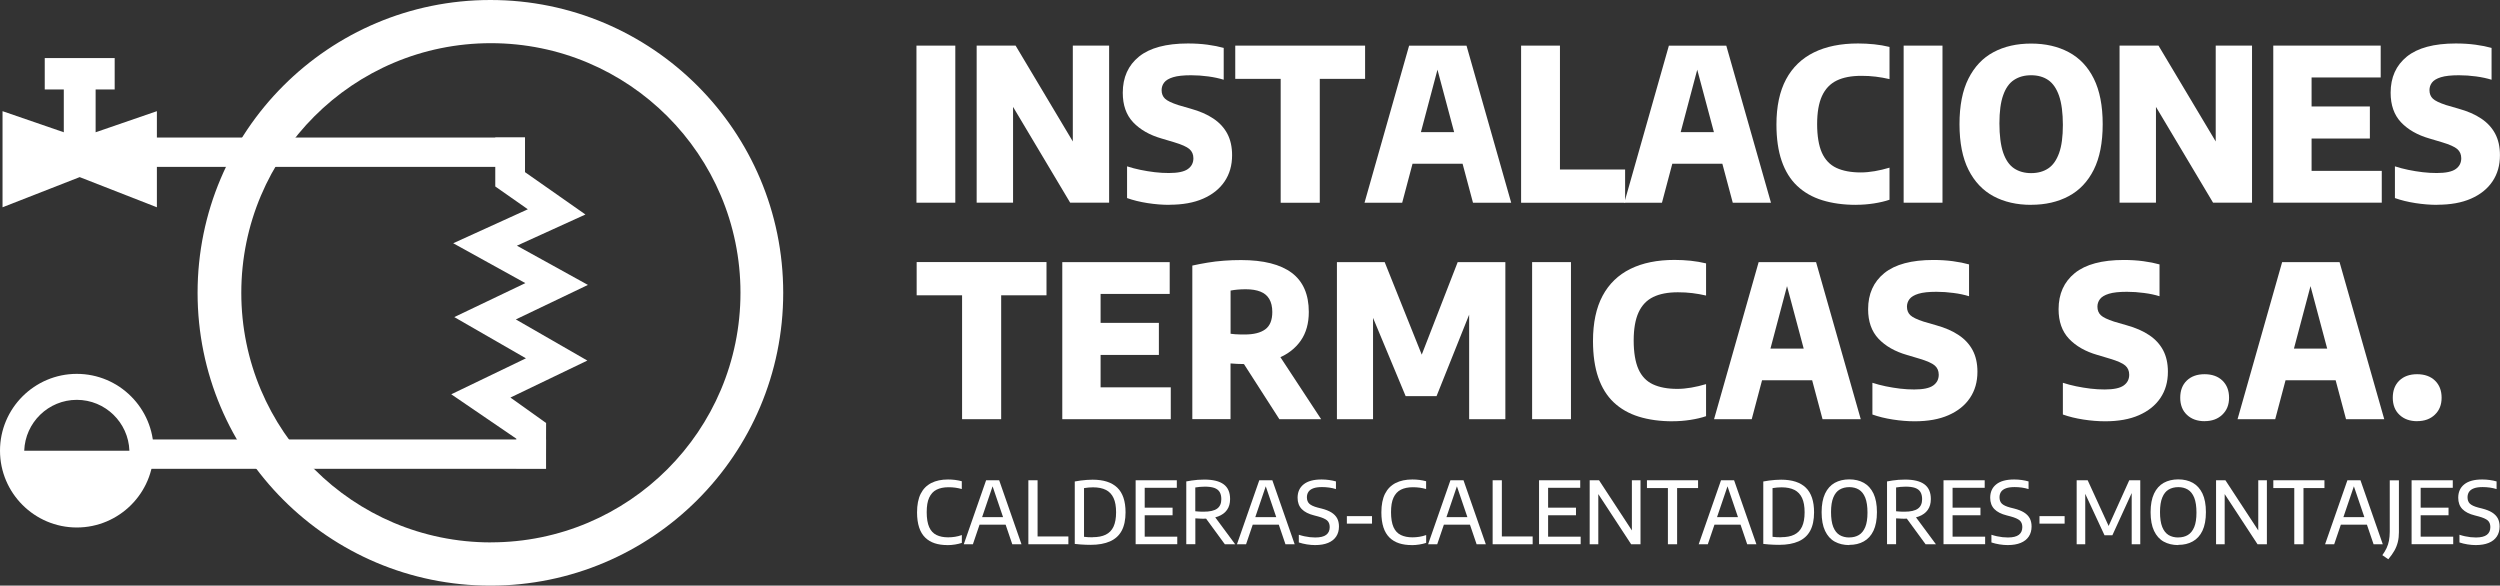 <svg xmlns="http://www.w3.org/2000/svg" id="uuid-2ea19da9-eae6-424b-ba87-61befed752f1" viewBox="0 0 512.95 120.15"><rect x="0" y="0" width="512.95" height="120.15" fill="#333333" stroke="none"/><defs><style>.uuid-5103a595-e2a2-4bc5-a1c9-fbe1e655a4cd{fill:#fff;}</style></defs><g id="uuid-75c7de24-8676-45d0-9c34-8dfe65c71eff"><path class="uuid-5103a595-e2a2-4bc5-a1c9-fbe1e655a4cd" d="M100.62,0c-33.18,0-60.08,26.9-60.08,60.08s26.9,60.08,60.08,60.08,60.08-26.9,60.08-60.08S133.8,0,100.62,0ZM100.72,111.29c-28.28,0-51.21-22.93-51.21-51.21S72.44,8.86,100.72,8.86s51.21,22.93,51.21,51.21-22.93,51.21-51.21,51.21Z"></path><path class="uuid-5103a595-e2a2-4bc5-a1c9-fbe1e655a4cd" d="M15.76,76.71c-8.69,0-15.76,7.07-15.76,15.76s7.07,15.76,15.76,15.76,15.76-7.07,15.76-15.76-7.07-15.76-15.76-15.76ZM15.76,82.04c5.83,0,10.59,4.65,10.79,10.44H4.97c.2-5.79,4.96-10.44,10.79-10.44Z"></path><path class="uuid-5103a595-e2a2-4bc5-a1c9-fbe1e655a4cd" d="M194.38,111.84c-.96,0-1.83-.12-2.59-.37s-1.42-.64-1.96-1.17-.96-1.22-1.24-2.07-.43-1.88-.43-3.09c0-1.56.25-2.84.75-3.83.5-.99,1.23-1.73,2.18-2.21.95-.48,2.09-.72,3.43-.72.5,0,.98.03,1.45.09.47.06.93.15,1.37.27v1.6c-.44-.12-.88-.22-1.33-.28-.45-.06-.91-.09-1.38-.09-.98,0-1.8.17-2.46.5-.67.33-1.17.88-1.52,1.63s-.51,1.75-.51,3,.17,2.3.51,3.06.84,1.29,1.5,1.61,1.45.48,2.39.48c.48,0,.94-.04,1.4-.11s.92-.19,1.41-.36v1.61c-.43.14-.89.25-1.39.33-.5.08-1.03.13-1.57.13Z"></path><path class="uuid-5103a595-e2a2-4bc5-a1c9-fbe1e655a4cd" d="M197.75,111.67l4.58-13.13h2.68l4.58,13.13h-1.89l-4.17-12.27h.26l-4.17,12.27h-1.86ZM200.37,107.65l.43-1.54h5.75l.42,1.54h-6.59Z"></path><path class="uuid-5103a595-e2a2-4bc5-a1c9-fbe1e655a4cd" d="M211,111.67v-13.13h1.89v11.53h6.32v1.6h-8.21Z"></path><path class="uuid-5103a595-e2a2-4bc5-a1c9-fbe1e655a4cd" d="M223.77,111.79c-.34,0-.68,0-1.03-.02-.35-.01-.71-.04-1.08-.06-.37-.03-.75-.06-1.14-.11v-12.81c.37-.08.77-.14,1.18-.19.41-.05.83-.1,1.25-.13.42-.03.83-.05,1.23-.05,2.24,0,3.92.54,5.06,1.63,1.13,1.09,1.7,2.78,1.7,5.06,0,1.55-.27,2.82-.8,3.8s-1.33,1.7-2.39,2.17-2.38.71-3.97.71ZM224.21,110.22c1.07,0,1.96-.17,2.67-.52.71-.35,1.24-.89,1.59-1.64.35-.75.53-1.74.53-2.95s-.17-2.18-.52-2.93-.87-1.31-1.57-1.66c-.7-.35-1.58-.53-2.63-.53-.3,0-.6.01-.92.04s-.63.07-.94.12v9.99c.28.04.57.06.86.08.29.01.6.02.94.02Z"></path><path class="uuid-5103a595-e2a2-4bc5-a1c9-fbe1e655a4cd" d="M233.01,111.67v-13.13h8.45v1.55h-6.59v10.02h6.68v1.55h-8.54ZM234.16,105.72v-1.55h6.43v1.55h-6.43Z"></path><path class="uuid-5103a595-e2a2-4bc5-a1c9-fbe1e655a4cd" d="M243.4,111.67v-12.89c.35-.07.73-.14,1.12-.19.39-.06.8-.11,1.23-.14s.88-.05,1.34-.05c1.77,0,3.1.32,3.98.97s1.32,1.65,1.32,3.02c0,.89-.21,1.64-.63,2.23-.42.6-1.04,1.05-1.84,1.35s-1.8.46-2.97.46c-.33,0-.62,0-.88-.03-.26-.02-.53-.03-.81-.04v5.3h-1.85ZM246.95,104.99c1.28,0,2.2-.21,2.78-.63.58-.42.86-1.07.86-1.95,0-.6-.12-1.09-.35-1.47-.23-.38-.6-.65-1.09-.83-.5-.17-1.14-.26-1.92-.26-.4,0-.75.02-1.06.05-.31.03-.62.07-.92.12v4.88c.21.02.4.03.58.05.18.01.35.02.53.03s.38,0,.59,0ZM251.31,111.67l-4.5-6.15h2.07l4.55,6.15h-2.11Z"></path><path class="uuid-5103a595-e2a2-4bc5-a1c9-fbe1e655a4cd" d="M253.8,111.67l4.58-13.13h2.68l4.58,13.13h-1.89l-4.17-12.27h.26l-4.17,12.27h-1.86ZM256.41,107.65l.43-1.54h5.75l.42,1.54h-6.59Z"></path><path class="uuid-5103a595-e2a2-4bc5-a1c9-fbe1e655a4cd" d="M269.85,111.84c-.55,0-1.12-.05-1.7-.14-.58-.09-1.14-.23-1.66-.4v-1.58c.37.12.75.23,1.13.31.39.08.78.14,1.16.19.38.04.74.06,1.09.06,1.02,0,1.77-.18,2.25-.55.48-.37.71-.9.71-1.59,0-.59-.18-1.04-.54-1.36-.36-.31-.98-.58-1.86-.82l-.8-.21c-1.12-.28-1.97-.71-2.54-1.3-.57-.59-.85-1.37-.85-2.32,0-1.17.41-2.09,1.24-2.75.83-.67,2.05-1,3.69-1,.53,0,1.05.04,1.56.11.51.07.97.17,1.38.29v1.57c-.44-.14-.9-.24-1.39-.31-.49-.07-.98-.1-1.47-.1-.73,0-1.33.08-1.78.25-.46.17-.79.41-1,.72s-.32.69-.32,1.12c0,.56.16,1,.48,1.31s.89.58,1.71.8l.8.2c.82.21,1.5.47,2.03.8.53.33.92.73,1.18,1.2.25.47.38,1.03.38,1.68,0,.8-.19,1.49-.57,2.06-.38.57-.93,1.01-1.66,1.31-.73.3-1.61.45-2.63.45Z"></path><path class="uuid-5103a595-e2a2-4bc5-a1c9-fbe1e655a4cd" d="M276.35,107.44v-1.54h5.16v1.54h-5.16Z"></path><path class="uuid-5103a595-e2a2-4bc5-a1c9-fbe1e655a4cd" d="M289.65,111.84c-.96,0-1.83-.12-2.59-.37s-1.42-.64-1.96-1.17-.96-1.22-1.24-2.07-.43-1.88-.43-3.09c0-1.56.25-2.84.75-3.83.5-.99,1.23-1.73,2.18-2.21.95-.48,2.09-.72,3.43-.72.5,0,.98.03,1.45.09.47.06.93.15,1.37.27v1.6c-.44-.12-.88-.22-1.33-.28-.45-.06-.91-.09-1.38-.09-.98,0-1.8.17-2.46.5-.67.33-1.17.88-1.52,1.63s-.51,1.75-.51,3,.17,2.3.51,3.06.84,1.29,1.5,1.61,1.45.48,2.39.48c.48,0,.94-.04,1.4-.11s.92-.19,1.41-.36v1.61c-.43.14-.89.25-1.39.33-.5.08-1.03.13-1.57.13Z"></path><path class="uuid-5103a595-e2a2-4bc5-a1c9-fbe1e655a4cd" d="M293.02,111.67l4.58-13.13h2.68l4.58,13.13h-1.89l-4.17-12.27h.26l-4.17,12.27h-1.86ZM295.63,107.65l.43-1.54h5.75l.42,1.54h-6.59Z"></path><path class="uuid-5103a595-e2a2-4bc5-a1c9-fbe1e655a4cd" d="M306.26,111.67v-13.13h1.89v11.53h6.32v1.6h-8.21Z"></path><path class="uuid-5103a595-e2a2-4bc5-a1c9-fbe1e655a4cd" d="M315.78,111.67v-13.13h8.45v1.55h-6.59v10.02h6.68v1.55h-8.54ZM316.93,105.72v-1.55h6.43v1.55h-6.43Z"></path><path class="uuid-5103a595-e2a2-4bc5-a1c9-fbe1e655a4cd" d="M326.17,111.67v-13.13h1.92l7.13,10.89h-.39v-10.89h1.77v13.13h-1.92l-7.13-10.89h.39v10.89h-1.77Z"></path><path class="uuid-5103a595-e2a2-4bc5-a1c9-fbe1e655a4cd" d="M342.22,111.67v-11.53h-4.3v-1.6h10.49v1.6h-4.3v11.53h-1.89Z"></path><path class="uuid-5103a595-e2a2-4bc5-a1c9-fbe1e655a4cd" d="M348.54,111.67l4.58-13.13h2.68l4.58,13.13h-1.89l-4.17-12.27h.26l-4.17,12.27h-1.86ZM351.16,107.65l.43-1.54h5.75l.42,1.54h-6.59Z"></path><path class="uuid-5103a595-e2a2-4bc5-a1c9-fbe1e655a4cd" d="M365.04,111.79c-.34,0-.68,0-1.03-.02-.35-.01-.71-.04-1.08-.06-.37-.03-.75-.06-1.14-.11v-12.81c.37-.08.77-.14,1.18-.19.41-.05.83-.1,1.25-.13.42-.03.83-.05,1.23-.05,2.24,0,3.92.54,5.06,1.63,1.13,1.09,1.7,2.78,1.7,5.06,0,1.55-.27,2.82-.8,3.8s-1.33,1.7-2.39,2.17-2.38.71-3.97.71ZM365.48,110.22c1.07,0,1.96-.17,2.67-.52.71-.35,1.24-.89,1.59-1.64.35-.75.53-1.74.53-2.95s-.17-2.18-.52-2.93-.87-1.31-1.57-1.66c-.7-.35-1.58-.53-2.63-.53-.3,0-.6.01-.92.04s-.63.07-.94.12v9.99c.28.04.57.06.86.08.29.01.6.02.94.02Z"></path><path class="uuid-5103a595-e2a2-4bc5-a1c9-fbe1e655a4cd" d="M379.44,111.84c-1.14,0-2.14-.24-2.99-.71-.85-.47-1.51-1.21-1.98-2.2s-.71-2.27-.71-3.83.24-2.84.71-3.83,1.13-1.72,1.98-2.2c.85-.47,1.85-.71,2.99-.71s2.14.24,2.98.71,1.51,1.21,1.98,2.19c.47.99.71,2.26.71,3.82s-.24,2.83-.71,3.82c-.47.99-1.14,1.72-1.99,2.19-.85.48-1.84.71-2.97.71ZM379.44,110.27c.76,0,1.42-.17,1.97-.5s.99-.88,1.3-1.62.46-1.74.46-2.98-.15-2.3-.46-3.06-.74-1.31-1.3-1.65-1.22-.51-1.97-.51-1.42.17-1.98.5-.99.87-1.3,1.62c-.31.75-.47,1.75-.47,2.99s.15,2.31.46,3.07.74,1.31,1.3,1.65c.56.33,1.22.5,1.98.5Z"></path><path class="uuid-5103a595-e2a2-4bc5-a1c9-fbe1e655a4cd" d="M387.18,111.67v-12.89c.35-.07.73-.14,1.12-.19.39-.06.8-.11,1.23-.14s.88-.05,1.34-.05c1.77,0,3.1.32,3.98.97s1.32,1.65,1.32,3.02c0,.89-.21,1.64-.63,2.23-.42.6-1.04,1.05-1.84,1.35s-1.8.46-2.97.46c-.33,0-.62,0-.88-.03-.26-.02-.53-.03-.81-.04v5.3h-1.85ZM390.74,104.99c1.28,0,2.2-.21,2.78-.63.58-.42.86-1.07.86-1.95,0-.6-.12-1.09-.35-1.47-.23-.38-.6-.65-1.09-.83-.5-.17-1.14-.26-1.92-.26-.4,0-.75.02-1.06.05-.31.03-.62.07-.92.12v4.88c.21.02.4.03.58.05.18.01.35.02.53.03s.38,0,.59,0ZM395.09,111.67l-4.5-6.15h2.07l4.55,6.15h-2.11Z"></path><path class="uuid-5103a595-e2a2-4bc5-a1c9-fbe1e655a4cd" d="M398.77,111.67v-13.13h8.45v1.55h-6.59v10.02h6.68v1.55h-8.54ZM399.92,105.72v-1.55h6.43v1.55h-6.43Z"></path><path class="uuid-5103a595-e2a2-4bc5-a1c9-fbe1e655a4cd" d="M411.96,111.84c-.55,0-1.12-.05-1.7-.14-.58-.09-1.14-.23-1.66-.4v-1.58c.37.12.75.23,1.13.31.39.08.78.14,1.16.19.38.04.74.06,1.09.06,1.02,0,1.77-.18,2.25-.55.48-.37.71-.9.71-1.59,0-.59-.18-1.04-.54-1.36-.36-.31-.98-.58-1.86-.82l-.8-.21c-1.12-.28-1.97-.71-2.54-1.3-.57-.59-.85-1.37-.85-2.32,0-1.17.41-2.09,1.24-2.75.83-.67,2.05-1,3.69-1,.53,0,1.05.04,1.56.11.51.07.97.17,1.38.29v1.57c-.44-.14-.9-.24-1.39-.31-.49-.07-.98-.1-1.47-.1-.73,0-1.33.08-1.78.25-.46.17-.79.41-1,.72s-.32.69-.32,1.12c0,.56.16,1,.48,1.31s.89.58,1.71.8l.8.2c.82.21,1.5.47,2.03.8.53.33.92.73,1.18,1.2.25.47.38,1.03.38,1.68,0,.8-.19,1.49-.57,2.06-.38.57-.93,1.01-1.66,1.31-.73.3-1.61.45-2.63.45Z"></path><path class="uuid-5103a595-e2a2-4bc5-a1c9-fbe1e655a4cd" d="M418.46,107.44v-1.54h5.16v1.54h-5.16Z"></path><path class="uuid-5103a595-e2a2-4bc5-a1c9-fbe1e655a4cd" d="M426.09,111.67v-13.13h2.26l4.46,9.73h-.32l4.39-9.73h2.26v13.13h-1.76v-11.49h.45l-4.41,9.64h-1.62l-4.48-9.64h.53v11.49h-1.76Z"></path><path class="uuid-5103a595-e2a2-4bc5-a1c9-fbe1e655a4cd" d="M446.94,111.84c-1.14,0-2.14-.24-2.99-.71-.85-.47-1.51-1.21-1.98-2.2s-.71-2.27-.71-3.83.24-2.84.71-3.83,1.13-1.72,1.98-2.2c.85-.47,1.85-.71,2.99-.71s2.14.24,2.98.71,1.51,1.21,1.98,2.19c.47.99.71,2.26.71,3.82s-.24,2.83-.71,3.82c-.47.99-1.14,1.72-1.99,2.19-.85.48-1.84.71-2.97.71ZM446.94,110.27c.76,0,1.42-.17,1.97-.5s.99-.88,1.3-1.62.46-1.74.46-2.98-.15-2.3-.46-3.06-.74-1.31-1.3-1.65-1.22-.51-1.97-.51-1.42.17-1.98.5-.99.87-1.3,1.62c-.31.75-.47,1.75-.47,2.99s.15,2.31.46,3.07.74,1.31,1.3,1.65c.56.33,1.22.5,1.98.5Z"></path><path class="uuid-5103a595-e2a2-4bc5-a1c9-fbe1e655a4cd" d="M454.69,111.67v-13.13h1.92l7.13,10.89h-.39v-10.89h1.77v13.13h-1.92l-7.13-10.89h.39v10.89h-1.77Z"></path><path class="uuid-5103a595-e2a2-4bc5-a1c9-fbe1e655a4cd" d="M470.74,111.67v-11.53h-4.3v-1.6h10.49v1.6h-4.3v11.53h-1.89Z"></path><path class="uuid-5103a595-e2a2-4bc5-a1c9-fbe1e655a4cd" d="M477.06,111.67l4.58-13.13h2.68l4.58,13.13h-1.89l-4.17-12.27h.26l-4.17,12.27h-1.86ZM479.68,107.65l.43-1.54h5.75l.42,1.54h-6.59Z"></path><path class="uuid-5103a595-e2a2-4bc5-a1c9-fbe1e655a4cd" d="M490.02,114.74l-1.21-.83c.35-.49.64-.97.87-1.45.22-.48.39-.99.49-1.53s.16-1.16.16-1.85v-10.53h1.88v10.65c0,.72-.07,1.39-.22,2-.15.61-.38,1.2-.7,1.77s-.74,1.16-1.26,1.78Z"></path><path class="uuid-5103a595-e2a2-4bc5-a1c9-fbe1e655a4cd" d="M494.81,111.67v-13.13h8.45v1.55h-6.59v10.02h6.68v1.55h-8.54ZM495.96,105.72v-1.55h6.43v1.55h-6.43Z"></path><path class="uuid-5103a595-e2a2-4bc5-a1c9-fbe1e655a4cd" d="M507.99,111.84c-.55,0-1.12-.05-1.7-.14-.58-.09-1.14-.23-1.66-.4v-1.58c.37.12.75.23,1.13.31.39.08.78.14,1.16.19.38.04.74.06,1.09.06,1.02,0,1.77-.18,2.25-.55.48-.37.71-.9.71-1.59,0-.59-.18-1.04-.54-1.36-.36-.31-.98-.58-1.86-.82l-.8-.21c-1.12-.28-1.97-.71-2.54-1.3-.57-.59-.85-1.37-.85-2.32,0-1.17.41-2.09,1.24-2.75.83-.67,2.05-1,3.69-1,.53,0,1.05.04,1.56.11.51.07.97.17,1.38.29v1.57c-.44-.14-.9-.24-1.39-.31-.49-.07-.98-.1-1.47-.1-.73,0-1.33.08-1.78.25-.46.17-.79.41-1,.72s-.32.69-.32,1.12c0,.56.16,1,.48,1.31s.89.58,1.71.8l.8.2c.82.21,1.5.47,2.03.8.53.33.92.73,1.18,1.2.25.47.38,1.03.38,1.68,0,.8-.19,1.49-.57,2.06-.38.57-.93,1.01-1.66,1.31-.73.3-1.61.45-2.63.45Z"></path><path class="uuid-5103a595-e2a2-4bc5-a1c9-fbe1e655a4cd" d="M188.04,41.6V9.36h7.97v32.23h-7.97Z"></path><path class="uuid-5103a595-e2a2-4bc5-a1c9-fbe1e655a4cd" d="M200.39,41.6V9.36h7.99l12.98,21.74h-1.24V9.36h7.45v32.23h-7.99l-12.96-21.74h1.24v21.74h-7.47Z"></path><path class="uuid-5103a595-e2a2-4bc5-a1c9-fbe1e655a4cd" d="M239.94,42.03c-1.45,0-2.95-.12-4.49-.36-1.54-.24-2.94-.58-4.2-1.03v-6.51c.86.28,1.77.52,2.73.72s1.95.36,2.95.48,1.97.17,2.9.17c1.84,0,3.14-.27,3.9-.82.76-.54,1.13-1.28,1.13-2.21,0-.78-.27-1.41-.81-1.88-.54-.47-1.59-.94-3.16-1.41l-2.55-.76c-2.47-.71-4.41-1.82-5.84-3.33s-2.13-3.53-2.13-6.06c0-3.15,1.11-5.62,3.33-7.42,2.22-1.79,5.57-2.69,10.04-2.69,1.42,0,2.76.08,4.02.25,1.26.17,2.36.39,3.32.66v6.53c-.94-.29-2-.52-3.18-.68-1.18-.16-2.35-.24-3.51-.24-1.58,0-2.81.13-3.69.4-.88.27-1.49.64-1.84,1.1s-.52.98-.52,1.55c0,.73.23,1.31.69,1.75.46.44,1.37.88,2.73,1.32l2.55.74c1.84.51,3.39,1.18,4.65,2.03,1.26.84,2.21,1.88,2.86,3.1.65,1.23.98,2.7.98,4.41,0,2.08-.51,3.87-1.54,5.39-1.02,1.52-2.49,2.69-4.4,3.53s-4.22,1.25-6.94,1.25Z"></path><path class="uuid-5103a595-e2a2-4bc5-a1c9-fbe1e655a4cd" d="M262.77,41.6v-25.42h-9.32v-6.82h26.64v6.82h-9.3v25.42h-8.02Z"></path><path class="uuid-5103a595-e2a2-4bc5-a1c9-fbe1e655a4cd" d="M279.97,41.6l9.15-32.23h11.78l9.17,32.23h-7.84l-7.67-28.73h.76l-7.62,28.73h-7.73ZM286.51,33.6l1.61-6.49h13.74l1.59,6.49h-16.95Z"></path><path class="uuid-5103a595-e2a2-4bc5-a1c9-fbe1e655a4cd" d="M312.1,41.6V9.36h7.97v25.42h13.37v6.82h-21.34Z"></path><path class="uuid-5103a595-e2a2-4bc5-a1c9-fbe1e655a4cd" d="M333.27,41.6l9.15-32.23h11.78l9.17,32.23h-7.84l-7.67-28.73h.76l-7.62,28.73h-7.73ZM339.8,33.6l1.61-6.49h13.74l1.59,6.49h-16.95Z"></path><path class="uuid-5103a595-e2a2-4bc5-a1c9-fbe1e655a4cd" d="M380.83,42.03c-2.6,0-4.91-.32-6.94-.95-2.03-.63-3.74-1.61-5.14-2.93-1.4-1.32-2.46-3.03-3.18-5.12-.72-2.09-1.08-4.58-1.08-7.47,0-3.73.66-6.82,1.97-9.28,1.31-2.45,3.22-4.29,5.71-5.52,2.49-1.23,5.51-1.84,9.07-1.84,1.1,0,2.2.06,3.3.17s2.15.3,3.15.54v6.6c-.93-.22-1.87-.38-2.82-.5-.95-.12-1.94-.17-2.97-.17-2.03,0-3.72.32-5.05.97s-2.34,1.7-3.01,3.16-1,3.39-1,5.78.33,4.43.98,5.87c.65,1.44,1.64,2.48,2.96,3.1,1.32.62,2.99.94,5.01.94.91,0,1.87-.09,2.86-.26.99-.17,2.01-.41,3.04-.72v6.58c-.93.32-2,.57-3.22.76-1.22.19-2.43.28-3.64.28Z"></path><path class="uuid-5103a595-e2a2-4bc5-a1c9-fbe1e655a4cd" d="M390.59,41.6V9.36h7.97v32.23h-7.97Z"></path><path class="uuid-5103a595-e2a2-4bc5-a1c9-fbe1e655a4cd" d="M416.75,42.03c-2.95,0-5.52-.59-7.71-1.76-2.19-1.18-3.91-2.98-5.14-5.42s-1.85-5.56-1.85-9.37.61-6.93,1.84-9.36c1.23-2.44,2.94-4.25,5.14-5.42,2.2-1.18,4.77-1.76,7.72-1.76s5.51.59,7.72,1.77c2.21,1.18,3.93,2.99,5.14,5.43,1.21,2.44,1.82,5.55,1.82,9.34s-.61,6.9-1.83,9.34c-1.22,2.44-2.94,4.25-5.15,5.43-2.21,1.18-4.78,1.77-7.7,1.77ZM416.75,35.52c1.39,0,2.57-.33,3.53-.98.96-.65,1.69-1.7,2.21-3.15.52-1.44.77-3.36.77-5.76s-.26-4.47-.78-5.97c-.52-1.49-1.26-2.57-2.22-3.23-.96-.66-2.13-.99-3.51-.99s-2.53.32-3.51.96-1.72,1.68-2.23,3.14c-.52,1.45-.77,3.38-.77,5.79s.26,4.49.77,5.99c.52,1.5,1.26,2.57,2.23,3.22.97.65,2.14.98,3.51.98Z"></path><path class="uuid-5103a595-e2a2-4bc5-a1c9-fbe1e655a4cd" d="M434.89,41.6V9.36h7.99l12.98,21.74h-1.24V9.36h7.45v32.23h-7.99l-12.96-21.74h1.24v21.74h-7.47Z"></path><path class="uuid-5103a595-e2a2-4bc5-a1c9-fbe1e655a4cd" d="M466.43,41.6V9.36h22.04v6.53h-14.18v19.17h14.4v6.53h-22.26ZM471.59,28.42v-6.58h14.66v6.58h-14.66Z"></path><path class="uuid-5103a595-e2a2-4bc5-a1c9-fbe1e655a4cd" d="M500.08,42.03c-1.45,0-2.95-.12-4.49-.36-1.54-.24-2.94-.58-4.2-1.03v-6.51c.86.28,1.77.52,2.73.72s1.95.36,2.95.48,1.97.17,2.9.17c1.84,0,3.14-.27,3.9-.82.76-.54,1.13-1.28,1.13-2.21,0-.78-.27-1.41-.81-1.88-.54-.47-1.59-.94-3.16-1.41l-2.55-.76c-2.47-.71-4.41-1.82-5.84-3.33-1.42-1.51-2.13-3.53-2.13-6.06,0-3.15,1.11-5.62,3.33-7.42,2.22-1.79,5.57-2.69,10.04-2.69,1.42,0,2.76.08,4.02.25,1.26.17,2.36.39,3.32.66v6.53c-.94-.29-2-.52-3.18-.68-1.18-.16-2.35-.24-3.51-.24-1.58,0-2.81.13-3.69.4-.88.27-1.49.64-1.84,1.1s-.52.98-.52,1.55c0,.73.23,1.31.69,1.75.46.44,1.37.88,2.73,1.32l2.55.74c1.84.51,3.39,1.18,4.65,2.03,1.26.84,2.21,1.88,2.86,3.1.65,1.23.98,2.7.98,4.41,0,2.08-.51,3.87-1.54,5.39-1.02,1.52-2.49,2.69-4.4,3.53s-4.22,1.25-6.94,1.25Z"></path><path class="uuid-5103a595-e2a2-4bc5-a1c9-fbe1e655a4cd" d="M197.4,86.01v-25.42h-9.32v-6.82h26.64v6.82h-9.3v25.42h-8.02Z"></path><path class="uuid-5103a595-e2a2-4bc5-a1c9-fbe1e655a4cd" d="M217.96,86.01v-32.23h22.04v6.53h-14.18v19.17h14.4v6.53h-22.26ZM223.12,72.83v-6.58h14.66v6.58h-14.66Z"></path><path class="uuid-5103a595-e2a2-4bc5-a1c9-fbe1e655a4cd" d="M244.64,86.01v-31.52c.99-.22,2.03-.42,3.12-.6,1.09-.18,2.21-.32,3.36-.4,1.15-.09,2.33-.13,3.52-.13,4.6,0,8.07.88,10.4,2.62,2.33,1.75,3.5,4.43,3.5,8.03,0,2.34-.55,4.3-1.65,5.88-1.1,1.58-2.64,2.78-4.62,3.59-1.98.81-4.3,1.22-6.96,1.22-.57,0-1.06-.01-1.49-.04-.43-.03-.87-.06-1.34-.09v11.43h-7.84ZM255.38,68.63c1.86,0,3.27-.35,4.23-1.06.96-.7,1.44-1.89,1.44-3.56,0-1.07-.21-1.96-.62-2.66s-1.02-1.2-1.83-1.52c-.81-.32-1.8-.48-2.99-.48-.61,0-1.17.02-1.67.07-.5.04-.98.11-1.45.2v8.86c.32.04.64.08.95.1.31.02.62.04.94.04.31,0,.65.01,1.01.01ZM262.5,86.01l-9.5-14.79h8.36l9.71,14.79h-8.58Z"></path><path class="uuid-5103a595-e2a2-4bc5-a1c9-fbe1e655a4cd" d="M274.31,86.01v-32.23h9.8l7.99,19.95h-.76l7.75-19.95h9.78v32.23h-7.43v-24.92h1.39l-8.08,20.19h-6.34l-8.41-20.19h1.72v24.92h-7.43Z"></path><path class="uuid-5103a595-e2a2-4bc5-a1c9-fbe1e655a4cd" d="M314.36,86.01v-32.23h7.97v32.23h-7.97Z"></path><path class="uuid-5103a595-e2a2-4bc5-a1c9-fbe1e655a4cd" d="M343.19,86.44c-2.6,0-4.91-.32-6.94-.95-2.03-.63-3.74-1.61-5.14-2.93-1.4-1.32-2.46-3.03-3.18-5.12s-1.08-4.58-1.08-7.47c0-3.73.66-6.83,1.97-9.28,1.31-2.45,3.22-4.29,5.71-5.52,2.49-1.23,5.51-1.84,9.07-1.84,1.1,0,2.2.06,3.3.17,1.1.12,2.15.3,3.15.54v6.6c-.93-.22-1.87-.38-2.82-.5s-1.94-.17-2.97-.17c-2.03,0-3.72.32-5.05.97-1.34.65-2.34,1.7-3.01,3.16s-1,3.39-1,5.78.33,4.42.98,5.87c.65,1.45,1.64,2.48,2.96,3.1,1.32.62,2.99.94,5.01.94.91,0,1.87-.09,2.86-.26.99-.17,2.01-.41,3.04-.72v6.58c-.93.32-2,.57-3.22.76-1.22.19-2.43.28-3.64.28Z"></path><path class="uuid-5103a595-e2a2-4bc5-a1c9-fbe1e655a4cd" d="M351.69,86.01l9.15-32.23h11.78l9.17,32.23h-7.84l-7.67-28.73h.76l-7.62,28.73h-7.73ZM358.22,78.02l1.61-6.49h13.74l1.59,6.49h-16.95Z"></path><path class="uuid-5103a595-e2a2-4bc5-a1c9-fbe1e655a4cd" d="M392.87,86.44c-1.45,0-2.95-.12-4.49-.36-1.54-.24-2.94-.58-4.2-1.03v-6.51c.86.28,1.77.52,2.73.72.97.2,1.95.36,2.95.48s1.97.17,2.9.17c1.84,0,3.14-.27,3.9-.82.76-.54,1.13-1.28,1.13-2.21,0-.78-.27-1.41-.81-1.88-.54-.47-1.59-.94-3.16-1.41l-2.55-.76c-2.47-.71-4.41-1.82-5.84-3.33-1.42-1.51-2.13-3.53-2.13-6.05,0-3.15,1.11-5.62,3.33-7.42,2.22-1.79,5.57-2.69,10.04-2.69,1.42,0,2.76.08,4.02.25s2.36.39,3.32.66v6.53c-.94-.29-2-.52-3.18-.67-1.18-.16-2.35-.24-3.51-.24-1.58,0-2.81.13-3.69.4-.88.27-1.49.64-1.84,1.1-.35.47-.52.98-.52,1.55,0,.73.23,1.31.69,1.75.46.44,1.37.88,2.73,1.32l2.55.74c1.84.51,3.39,1.18,4.65,2.03,1.26.84,2.21,1.88,2.86,3.1.65,1.23.98,2.7.98,4.41,0,2.08-.51,3.87-1.54,5.39-1.02,1.52-2.49,2.69-4.4,3.53s-4.22,1.25-6.94,1.25Z"></path><path class="uuid-5103a595-e2a2-4bc5-a1c9-fbe1e655a4cd" d="M431.95,86.44c-1.45,0-2.95-.12-4.49-.36-1.54-.24-2.94-.58-4.2-1.03v-6.51c.86.28,1.77.52,2.73.72.97.2,1.95.36,2.95.48s1.97.17,2.9.17c1.84,0,3.14-.27,3.9-.82.76-.54,1.13-1.28,1.13-2.21,0-.78-.27-1.41-.81-1.88-.54-.47-1.59-.94-3.16-1.41l-2.55-.76c-2.47-.71-4.41-1.82-5.84-3.33-1.42-1.51-2.13-3.53-2.13-6.05,0-3.15,1.11-5.62,3.33-7.42,2.22-1.79,5.57-2.69,10.04-2.69,1.42,0,2.76.08,4.02.25s2.36.39,3.32.66v6.53c-.94-.29-2-.52-3.18-.67-1.18-.16-2.35-.24-3.51-.24-1.58,0-2.81.13-3.69.4-.88.27-1.49.64-1.84,1.1-.35.47-.52.98-.52,1.55,0,.73.23,1.31.69,1.75.46.44,1.37.88,2.73,1.32l2.55.74c1.84.51,3.39,1.18,4.65,2.03,1.26.84,2.21,1.88,2.86,3.1.65,1.23.98,2.7.98,4.41,0,2.08-.51,3.87-1.54,5.39-1.02,1.52-2.49,2.69-4.4,3.53s-4.22,1.25-6.94,1.25Z"></path><path class="uuid-5103a595-e2a2-4bc5-a1c9-fbe1e655a4cd" d="M452.35,86.42c-1.5,0-2.71-.43-3.63-1.3-.92-.86-1.38-2.04-1.38-3.52s.45-2.65,1.35-3.52c.9-.86,2.11-1.3,3.64-1.3s2.78.44,3.68,1.32c.9.88,1.35,2.04,1.35,3.5s-.46,2.6-1.38,3.48c-.92.89-2.13,1.33-3.63,1.33Z"></path><path class="uuid-5103a595-e2a2-4bc5-a1c9-fbe1e655a4cd" d="M459.1,86.01l9.15-32.23h11.78l9.17,32.23h-7.84l-7.67-28.73h.76l-7.62,28.73h-7.73ZM465.64,78.02l1.61-6.49h13.74l1.59,6.49h-16.95Z"></path><path class="uuid-5103a595-e2a2-4bc5-a1c9-fbe1e655a4cd" d="M495.96,86.42c-1.5,0-2.71-.43-3.63-1.3-.92-.86-1.38-2.04-1.38-3.52s.45-2.65,1.35-3.52c.9-.86,2.11-1.3,3.64-1.3s2.78.44,3.68,1.32c.9.88,1.35,2.04,1.35,3.5s-.46,2.6-1.38,3.48c-.92.89-2.13,1.33-3.63,1.33Z"></path><rect class="uuid-5103a595-e2a2-4bc5-a1c9-fbe1e655a4cd" x="67.63" y="51.78" width="6.02" height="82.79" transform="translate(163.82 22.54) rotate(90)"></rect><rect class="uuid-5103a595-e2a2-4bc5-a1c9-fbe1e655a4cd" x="65.47" y="-8" width="6.02" height="78.48" transform="translate(99.72 -37.25) rotate(90)"></rect><polygon class="uuid-5103a595-e2a2-4bc5-a1c9-fbe1e655a4cd" points="112.02 96.09 105.92 96.07 105.94 90.01 92.59 80.9 107.91 73.52 93.21 65.06 107.79 58.09 92.99 49.91 108.3 42.94 101.62 38.26 101.62 28.22 107.72 28.22 107.72 35.32 120.12 44.01 106.06 50.41 120.63 58.46 105.84 65.54 120.51 73.98 104.73 81.57 112.05 86.79 112.02 96.09"></polygon><polygon class="uuid-5103a595-e2a2-4bc5-a1c9-fbe1e655a4cd" points="19.62 27.14 19.62 18.35 23.53 18.35 23.53 11.92 9.18 11.92 9.18 18.35 13.09 18.35 13.09 27.14 .52 22.81 .52 42.53 16.35 36.34 32.19 42.53 32.19 22.81 19.62 27.14"></polygon></g></svg>